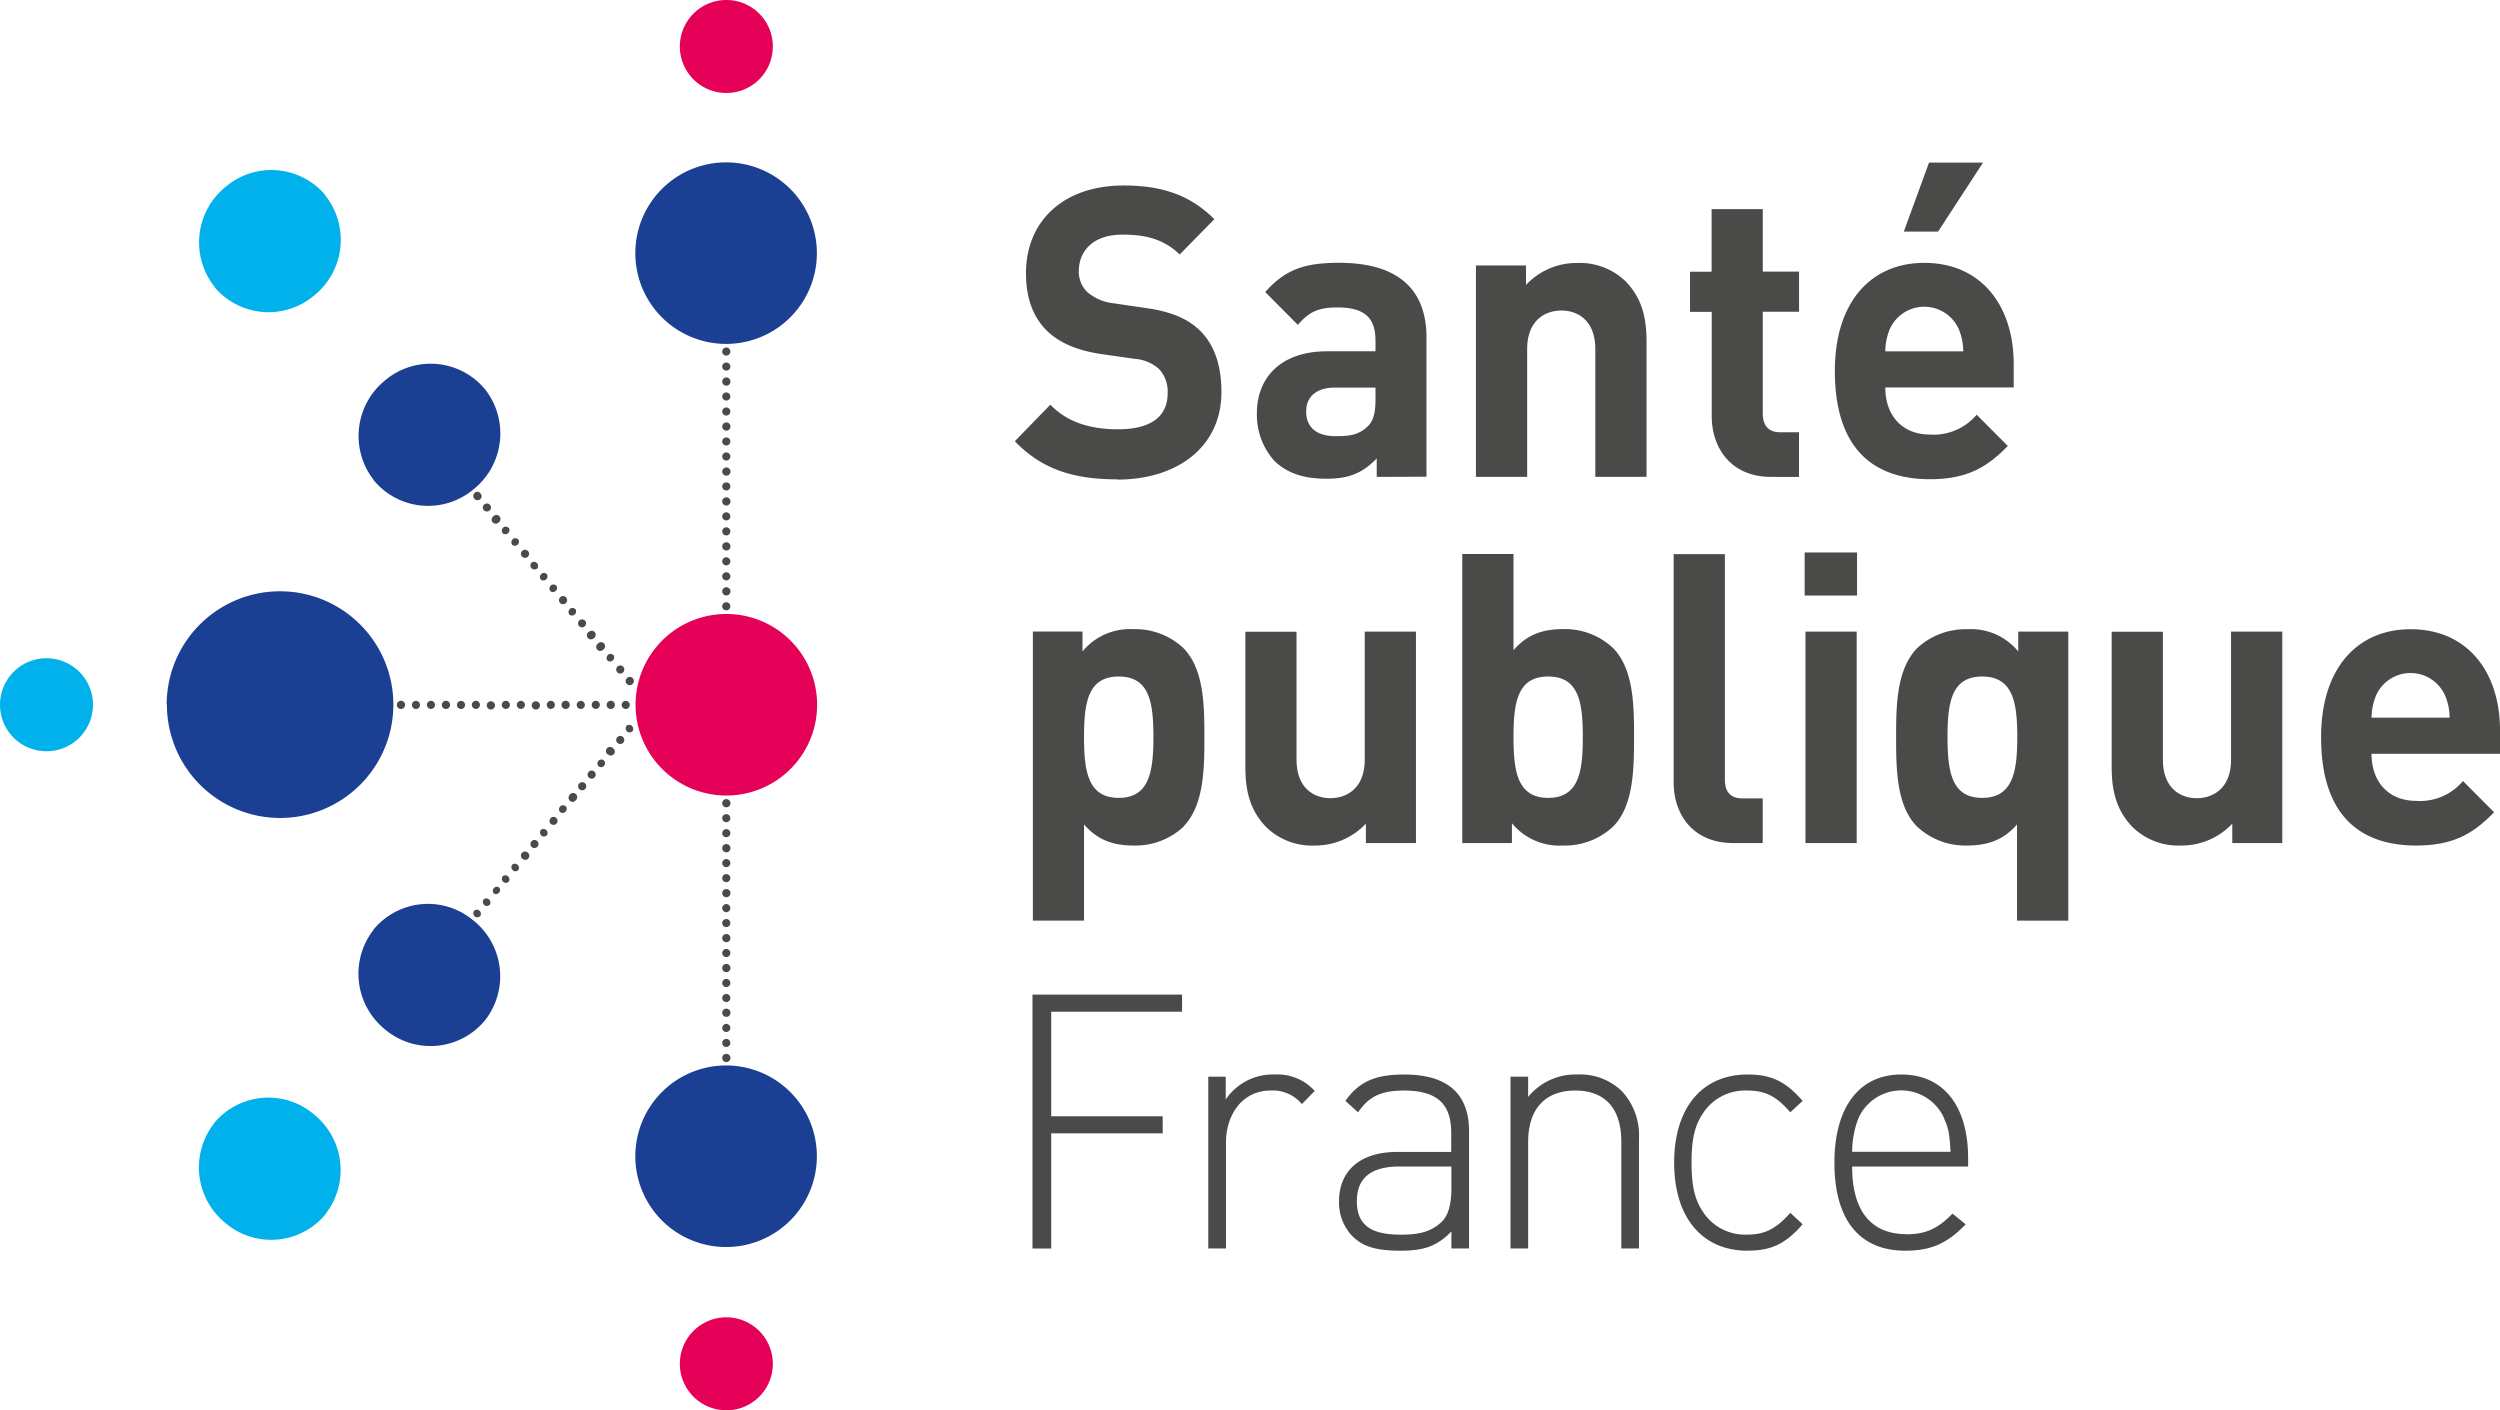 <svg xmlns="http://www.w3.org/2000/svg" viewBox="0 0 406.49 229.31">
  <path d="M118.1 97.92a.66.66 0 11-.67.66.67.67 0 01.67-.66m0-2.44a.67.67 0 11-.67.67.67.67 0 01.67-.67m0-2.43a.66.66 0 11-.67.66.67.67 0 01.67-.66m0-2.44a.66.66 0 11-.67.66.67.67 0 01.67-.66m0-2.44a.67.67 0 11-.67.67.67.67 0 01.67-.67m0-2.43a.66.66 0 11-.67.66.67.67 0 01.67-.66m0-2.44a.66.66 0 11-.67.66.67.67 0 01.67-.66m0-2.44a.67.67 0 11-.67.67.67.67 0 01.67-.67m0-2.43a.66.66 0 11-.67.66.67.67 0 01.67-.66m0-2.43a.67.67 0 11-.67.67.67.67 0 01.67-.66m0-2.45a.66.66 0 11-.67.66.67.67 0 01.67-.66m0-2.44a.66.66 0 11-.67.66.67.67 0 01.67-.66m0-2.44a.67.67 0 11-.67.67.67.67 0 01.67-.66m0-2.44a.66.66 0 11-.67.66.67.67 0 01.67-.66m0-2.44a.66.66 0 11-.67.66.67.67 0 01.67-.66m0-2.44a.67.67 0 11-.67.67.67.67 0 01.67-.67m0-2.43a.66.66 0 11-.67.66.67.67 0 01.67-.66m0-2.44a.66.66 0 11-.67.66.67.67 0 01.67-.66m0-2.44a.67.67 0 11-.67.67.67.67 0 01.67-.67m0-2.43a.66.66 0 11-.67.66.67.67 0 01.67-.66m0-2.44a.66.66 0 11-.67.66.67.67 0 01.67-.66m0-2.44a.67.67 0 11-.67.67.67.67 0 01.67-.67" fill="#4a4a49"/>
  <path d="M34.88 46.62a11.61 11.61 0 011.84-16.27 11.48 11.48 0 0116.18 1.38v.06a11.61 11.61 0 01-1.84 16.27 11.48 11.48 0 01-16.18-1.38v-.06" fill="#00b1eb"/>
  <path d="M118.1 186a.67.67 0 11-.67.67.67.67 0 01.67-.66m0-2.47a.66.66 0 11-.67.66.67.67 0 01.67-.66m0-2.44a.66.66 0 11-.67.66.67.67 0 01.67-.66m0-2.44a.67.67 0 11-.67.67.67.67 0 01.67-.67m0-2.43a.66.66 0 11-.67.66.67.67 0 01.67-.66m0-2.44a.66.66 0 11-.67.66.67.67 0 01.67-.66m0-2.44a.67.67 0 11-.67.67.67.67 0 01.67-.67m0-2.43a.66.66 0 11-.67.66.67.67 0 01.67-.66m0-2.44a.66.66 0 11-.67.66.67.67 0 01.67-.66m0-2.48a.67.67 0 11-.67.67.67.67 0 01.67-.67m0-2.39a.66.66 0 11-.67.66.67.67 0 01.67-.66m0-2.44a.66.66 0 11-.67.66.67.67 0 01.67-.66m0-2.44a.67.67 0 11-.67.67.67.67 0 01.67-.67m0-2.43a.66.66 0 11-.67.66.67.67 0 01.67-.66m0-2.44a.67.67 0 11-.67.67.67.67 0 01.67-.66m0-2.44a.66.66 0 11-.67.66.67.67 0 01.67-.66m0-2.43a.66.66 0 11-.67.66.67.67 0 01.67-.66m0-2.45a.67.67 0 11-.67.67.67.67 0 01.67-.66m0-2.44a.66.66 0 11-.67.66.67.67 0 01.67-.66m0-2.44a.66.66 0 11-.67.66.67.67 0 01.67-.66m0-2.44a.67.67 0 11-.67.67.67.67 0 01.67-.67m0-2.43a.66.66 0 11-.67.66.67.67 0 01.67-.66m0-2.44a.66.66 0 11-.67.66.67.67 0 01.67-.66m0-2.44a.67.67 0 11-.67.67.67.67 0 01.67-.67m-17.02-15.32a.66.66 0 11.66.67.67.67 0 01-.66-.67m-2.44 0a.67.67 0 11.67.67.67.67 0 01-.67-.67m-2.43 0a.66.66 0 011.32 0 .66.66 0 01-1.32 0m-2.44 0a.66.66 0 11.66.67.67.67 0 01-.66-.67m-2.47 0a.67.67 0 11.67.67.67.67 0 01-.67-.67m-2.4 0a.66.66 0 011.32 0 .66.66 0 01-1.32 0m-2.44 0a.67.67 0 01.75-.58.66.66 0 01.58.58.67.67 0 01-.58.75.68.68 0 01-.75-.59.43.43 0 010-.16m-2.43 0a.66.66 0 011.32 0 .66.66 0 01-1.32 0m-2.44 0a.66.66 0 111.32 0 .66.66 0 01-1.32 0m-2.44 0a.67.67 0 01.75-.58.66.66 0 01.58.58.67.67 0 01-.58.75.68.68 0 01-.75-.59.43.43 0 010-.16m-2.43 0a.66.66 0 011.32 0 .66.66 0 01-1.32 0m-2.42 0a.66.66 0 11.66.67.67.67 0 01-.66-.67m-2.46 0a.67.67 0 11.67.67.67.67 0 01-.67-.67m-2.43 0a.66.66 0 011.32 0 .66.66 0 01-1.32 0m-2.44 0a.66.66 0 11.66.67.67.67 0 01-.66-.67m-2.44 0a.67.67 0 11.67.67.67.67 0 01-.67-.67m37.44 4.33a.68.68 0 01-.09-.94.66.66 0 01.94.12.65.65 0 01.06.73.68.68 0 01-.94.09m-1.51 1.88a.66.66 0 11.93-.09.66.66 0 01-.93.09m-1.55 1.88a.66.66 0 11.69-1.12.44.44 0 01.15.12.64.64 0 01.1.91.66.66 0 01-.93.09m-1.59 1.88a.65.65 0 01.06-.93.61.61 0 01.88.84.64.64 0 01-.91.1m-1.55 1.87a.66.66 0 01-.09-.93.66.66 0 11.09.93m-1.55 1.88a.66.66 0 11.94-.08.66.66 0 01-.93.09m-1.55 1.87a.66.66 0 01-.1-.93.671.671 0 111.18.64.91.91 0 01-.18.21.64.64 0 01-.91.09m-1.54 1.88a.67.67 0 01-.1-.94.68.68 0 01.94-.09.65.65 0 01-.06.93.65.65 0 01-.78.07M89.59 134a.68.68 0 01-.09-.94.64.64 0 01.91-.09.64.64 0 01.1.91.66.66 0 01-.93.09m-1.54 1.9a.68.68 0 01-.09-.94.66.66 0 01.94.12.65.65 0 01.06.73.68.68 0 01-.94.09m-1.52 1.88a.66.66 0 01-.09-.93.64.64 0 01.91-.1.66.66 0 01.1.93.68.68 0 01-.94.09m-1.53 1.89a.66.66 0 01-.09-.93.66.66 0 01.93-.1.66.66 0 01.17.92.65.65 0 01-.91.17l-.11-.09m-1.53 1.91a.66.66 0 01-.1-.93.66.66 0 01.94.12.65.65 0 01.06.73.64.64 0 01-.91.09m-1.54 1.87a.66.66 0 01-.1-.93.67.67 0 011 .85.64.64 0 01-.91.09m-1.54 1.88a.65.65 0 01.06-.93.65.65 0 01.78-.07.65.65 0 01-.06.93.65.65 0 01-.78.07m-1.55 1.88a.68.68 0 01-.09-.94.66.66 0 01.94.12.65.65 0 01.06.73.68.68 0 01-.94.09M77.2 149a.68.68 0 01-.09-.94.66.66 0 01.94.12.65.65 0 01.06.73.68.68 0 01-.94.09m24.8-38.76a.64.64 0 00-.1.91.66.66 0 00.94.1.67.67 0 00.11-.94.68.68 0 00-.95-.1m-1.55-1.85a.66.66 0 10.94.08.66.66 0 00-.93-.09m-1.56-1.87a.66.66 0 00-.09.93.66.66 0 00.94-.12.65.65 0 00.06-.73.67.67 0 00-.94-.08m-1.54-1.89a.66.66 0 10.69 1.12.44.44 0 00.15-.12.68.68 0 00.09-.94.66.66 0 00-.93-.09m-1.52-1.85a.66.66 0 10.69 1.12.44.44 0 00.15-.12.64.64 0 00.1-.91.66.66 0 00-.93-.09m-1.56-1.88a.68.68 0 00-.09.94.64.64 0 00.91.09.64.64 0 00.1-.91.66.66 0 00-.93-.09M92.68 99a.68.68 0 00-.09.94.66.66 0 00.94-.12.65.65 0 00.06-.73.68.68 0 00-.94-.09m-1.52-1.93a.66.66 0 00-.09.93.66.66 0 10.09-.93m-1.55-1.88a.66.66 0 00-.09.93.66.66 0 00.94-.12.65.65 0 00.06-.73.67.67 0 00-.94-.08m-1.51-1.88a.66.66 0 00-.1.93.66.66 0 00.94-.12.65.65 0 00.06-.73.64.64 0 00-.91-.09m-1.54-1.88a.67.67 0 00-.1.94.68.68 0 00.94.09.65.65 0 00-.06-.93.65.65 0 00-.78-.07m-1.55-1.91a.66.66 0 10.94.09.68.68 0 00-.94-.09m-1.55-1.88a.68.68 0 00-.09.94.66.66 0 00.94-.12.65.65 0 00.06-.73.68.68 0 00-.94-.09m-1.52-1.88a.68.68 0 00-.09.94.66.66 0 00.94-.12.65.65 0 00.06-.73.68.68 0 00-.94-.09M80.3 83.9a.66.66 0 10.69 1.12.44.44 0 00.15-.12.66.66 0 00.09-.93.64.64 0 00-.91-.1M78.75 82a.66.66 0 00-.1.93.68.68 0 00.94.09.64.64 0 00.1-.91.64.64 0 00-.91-.1m-1.58-1.87a.64.64 0 00-.1.91.66.66 0 00.92.17.65.65 0 00.17-.91l-.09-.11a.64.64 0 00-.91-.09" fill="#4a4a49"/>
  <path d="M27.1 114.56A18.43 18.43 0 1145.52 133a18.42 18.42 0 01-18.38-18.46M103.3 188a14.76 14.76 0 1114.76 14.76A14.76 14.76 0 01103.3 188m0-146.81a14.76 14.76 0 1114.79 14.73 14.76 14.76 0 01-14.79-14.73" fill="#1b3f92"/>
  <path d="M132.86 114.59a14.76 14.76 0 11-14.76-14.76 14.76 14.76 0 0114.76 14.76" fill="#e50058"/>
  <path d="M60.73 78a11.64 11.64 0 012-16.25 11.48 11.48 0 0116.16 1.58l.05.06a11.63 11.63 0 01-2.05 16.25 11.46 11.46 0 01-16.13-1.56l-.07-.08" fill="#1b3f92"/>
  <path d="M0 114.59a7.56 7.56 0 117.56 7.56A7.55 7.55 0 010 114.59m34.84 68.03a11.63 11.63 0 001.85 16.27 11.49 11.49 0 0016.19-1.39v-.05a11.62 11.62 0 00-1.85-16.27 11.46 11.46 0 00-16.16 1.36l-.07.08" fill="#00b1eb"/>
  <path d="M60.71 151.22a11.64 11.64 0 002 16.25 11.48 11.48 0 0016.16-1.58l.05-.06a11.63 11.63 0 00-2.05-16.25 11.47 11.47 0 00-16.14 1.57l-.06.07" fill="#1b3f92"/>
  <path d="M118.1 229.31a7.56 7.56 0 117.56-7.56 7.55 7.55 0 01-7.54 7.56M118.1 0a7.56 7.56 0 107.56 7.56A7.55 7.55 0 00118.1 0" fill="#e50058"/>
  <path d="M192.48 134.38a11.47 11.47 0 01-8.14 3.1c-3.4 0-5.9-.92-8.08-3.43v15.64h-8.32v-47h8.07v3.23a10 10 0 018.29-3.62 11.42 11.42 0 018.14 3.1c3.33 3.43 3.39 9.3 3.39 14.45s-.06 11.09-3.39 14.52M181.9 110c-5 0-5.64 4.22-5.64 9.83s.65 9.9 5.64 9.9 5.64-4.29 5.64-9.9-.64-9.83-5.64-9.83m40.19 27.08v-3.16a11.28 11.28 0 01-8.33 3.56 10.64 10.64 0 01-7.88-3c-2.69-2.77-3.39-6-3.39-9.76v-22h8.32v20.79c0 4.69 2.89 6.27 5.51 6.27s5.58-1.58 5.58-6.27V102.7h8.33v34.38zm40.21-2.7a11.47 11.47 0 01-8.14 3.1 10 10 0 01-8.33-3.63v3.23h-8.07v-47h8.33v15.64c2.18-2.51 4.67-3.43 8.07-3.43a11.42 11.42 0 018.14 3.1c3.33 3.43 3.39 9.3 3.39 14.45s-.06 11.16-3.39 14.54M251.73 110c-5 0-5.64 4.22-5.64 9.83s.64 9.9 5.64 9.9 5.63-4.29 5.63-9.9-.64-9.83-5.63-9.83m30.13 27.08c-6.85 0-9.73-4.94-9.73-9.83V90.1h8.33v36.62c0 2 .83 3.1 2.94 3.1h3.21v7.26zm11.57-47.25h8.52v7h-8.52zm.13 12.87h8.33v34.38h-8.33zm34.4 46.99v-15.64c-2.18 2.51-4.74 3.43-8.14 3.43a11.46 11.46 0 01-8.13-3.1c-3.34-3.38-3.39-9.38-3.39-14.52s.06-11 3.4-14.45a11.58 11.58 0 018.2-3.1 9.9 9.9 0 018.26 3.62v-3.23h8.14v47zM322.3 110c-5 0-5.64 4.22-5.64 9.83s.64 9.9 5.64 9.9 5.7-4.29 5.7-9.9-.7-9.83-5.7-9.83m40.66 27.08v-3.16a11.28 11.28 0 01-8.33 3.56 10.64 10.64 0 01-7.88-3c-2.69-2.77-3.4-6-3.4-9.76v-22h8.33v20.79c0 4.69 2.88 6.27 5.51 6.27s5.57-1.58 5.57-6.27V102.7h8.33v34.38zm22.64-14.51c0 4.42 2.63 7.65 7.31 7.65a9.09 9.09 0 007.56-3.23l5.06 5.08c-3.4 3.5-6.66 5.41-12.69 5.41-7.88 0-15.44-3.7-15.44-17.62 0-11.22 5.9-17.55 14.55-17.55 9.29 0 14.54 7 14.54 16.43v3.83zm11.92-9.57a6.14 6.14 0 00-11.15 0 10 10 0 00-.77 3.69h12.7a9.56 9.56 0 00-.77-3.69M181.67 77.94c-6.92 0-12.18-1.52-16.66-6.2l5.77-5.94c2.88 3 6.79 4 11 4 5.25 0 8.07-2 8.07-5.81a5.36 5.36 0 00-1.41-4 6.67 6.67 0 00-4-1.65l-5.51-.79c-3.91-.6-6.79-1.85-8.84-3.9-2.18-2.24-3.27-5.28-3.27-9.24 0-8.38 6-14.25 15.89-14.25 6.28 0 10.83 1.58 14.74 5.48l-5.64 5.74c-2.88-2.84-6.34-3.23-9.35-3.23-4.75 0-7.05 2.7-7.05 5.93a4.61 4.61 0 001.34 3.37 7.76 7.76 0 004.23 1.85l5.38.79c4.17.59 6.8 1.78 8.72 3.63 2.43 2.38 3.52 5.81 3.52 10 0 9.11-7.37 14.26-16.91 14.26m42.16-.44v-3c-2.25 2.31-4.36 3.3-8.2 3.3s-6.54-1-8.53-3a11.21 11.21 0 01-2.75-7.72c0-5.48 3.65-10 11.4-10h7.88v-1.71c0-3.77-1.79-5.42-6.21-5.42-3.2 0-4.68.8-6.41 2.84l-5.31-5.34c3.26-3.7 6.47-4.76 12-4.76 9.35 0 14.22 4.1 14.22 12.15v22.63zm-.2-14.52h-6.59c-3 0-4.68 1.46-4.68 3.9s1.54 4 4.8 4c2.31 0 3.78-.2 5.26-1.65.89-.86 1.21-2.25 1.21-4.36zm35.74 14.52V56.76c0-4.69-2.88-6.27-5.51-6.27s-5.57 1.58-5.57 6.27v20.78h-8.33V43.16h8.14v3.17a11.24 11.24 0 018.33-3.57 10.68 10.68 0 017.88 3c2.69 2.77 3.39 6 3.39 9.77v22zm28.6 0c-6.79 0-9.67-5-9.67-9.83v-17h-3.53v-6.53h3.51V34h8.32v10.16h5.9v6.53h-5.9v16.5c0 2 .9 3.1 2.89 3.1h3v7.26zM306.54 63c0 4.43 2.62 7.66 7.3 7.66a9.16 9.16 0 007.56-3.23l5.06 5.08c-3.39 3.49-6.66 5.41-12.68 5.41-7.88 0-15.44-3.7-15.44-17.62 0-11.22 5.89-17.56 14.54-17.56 9.29 0 14.54 7 14.54 16.44V63zm11.91-9.57a6.14 6.14 0 00-11.14 0 9.61 9.61 0 00-.77 3.7h12.68a9.61 9.61 0 00-.77-3.7m-3.33-15.77h-5.57l4.1-11.22h8.78zM170.92 181.5h18.13v2.78h-18.13v18.73h-3.04v-41.29h24.32v2.78h-21.28v17zm35.68-4.18c-4.67 0-7.26 4-7.26 8.47V203h-2.88v-27.94h2.84v3.71a9.22 9.22 0 017.94-4.06 8.19 8.19 0 016.53 2.67l-2.09 2.14a6.13 6.13 0 00-5.12-2.2m29.43 22.91c-2.31 2.38-4.44 3.13-8.27 3.13-4.06 0-6.25-.69-8-2.55a7.88 7.88 0 01-2-5.45c0-5.11 3.55-8.06 9.46-8.06h8.78v-3.14c0-4.46-2.08-6.84-7.65-6.84-3.83 0-5.75 1-7.49 3.54l-2.06-1.86c2.31-3.3 5.13-4.29 9.58-4.29 7.2 0 10.52 3.31 10.52 9.16V203h-2.87zm-8.44-10.56c-4.62 0-6.93 1.86-6.93 5.63s2.14 5.45 7.1 5.45c2.47 0 4.78-.23 6.75-2.14 1-1 1.52-2.79 1.52-5.34v-3.6zm36.07-4c0-5.39-2.59-8.35-7.49-8.35s-7.66 3-7.66 8.35V203h-2.87v-27.94h2.87v3.3a9.9 9.9 0 018-3.65 9.75 9.75 0 017.2 2.67 10.52 10.52 0 012.82 7.77V203h-2.87zm20.53 17.69c-7.43 0-11.94-5.45-11.94-14.32s4.51-14.33 11.94-14.33c3.72 0 6.08 1 8.95 4.29l-2 1.86c-2.31-2.67-4.11-3.54-7-3.54a8.15 8.15 0 00-7.21 3.71c-1.35 2-1.85 4.24-1.85 8s.5 6 1.85 8a8.15 8.15 0 007.21 3.71c2.87 0 4.67-.93 7-3.54l2 1.86c-2.87 3.31-5.23 4.29-8.95 4.29m25.84-2.66c3.21 0 5.18-1 7.48-3.36l2.14 1.74c-2.75 2.84-5.29 4.29-9.79 4.29-7.49 0-11.55-5-11.55-14.32 0-9.05 4.06-14.33 10.87-14.33s10.87 5.05 10.87 13.63v1.33h-18.86c0 7.14 3 11 8.84 11m6.19-18.67a7.62 7.62 0 00-14.08 0 15.59 15.59 0 00-.95 5.28h16c-.17-2.67-.23-3.6-1-5.28" fill="#4a4a49"/>
</svg>